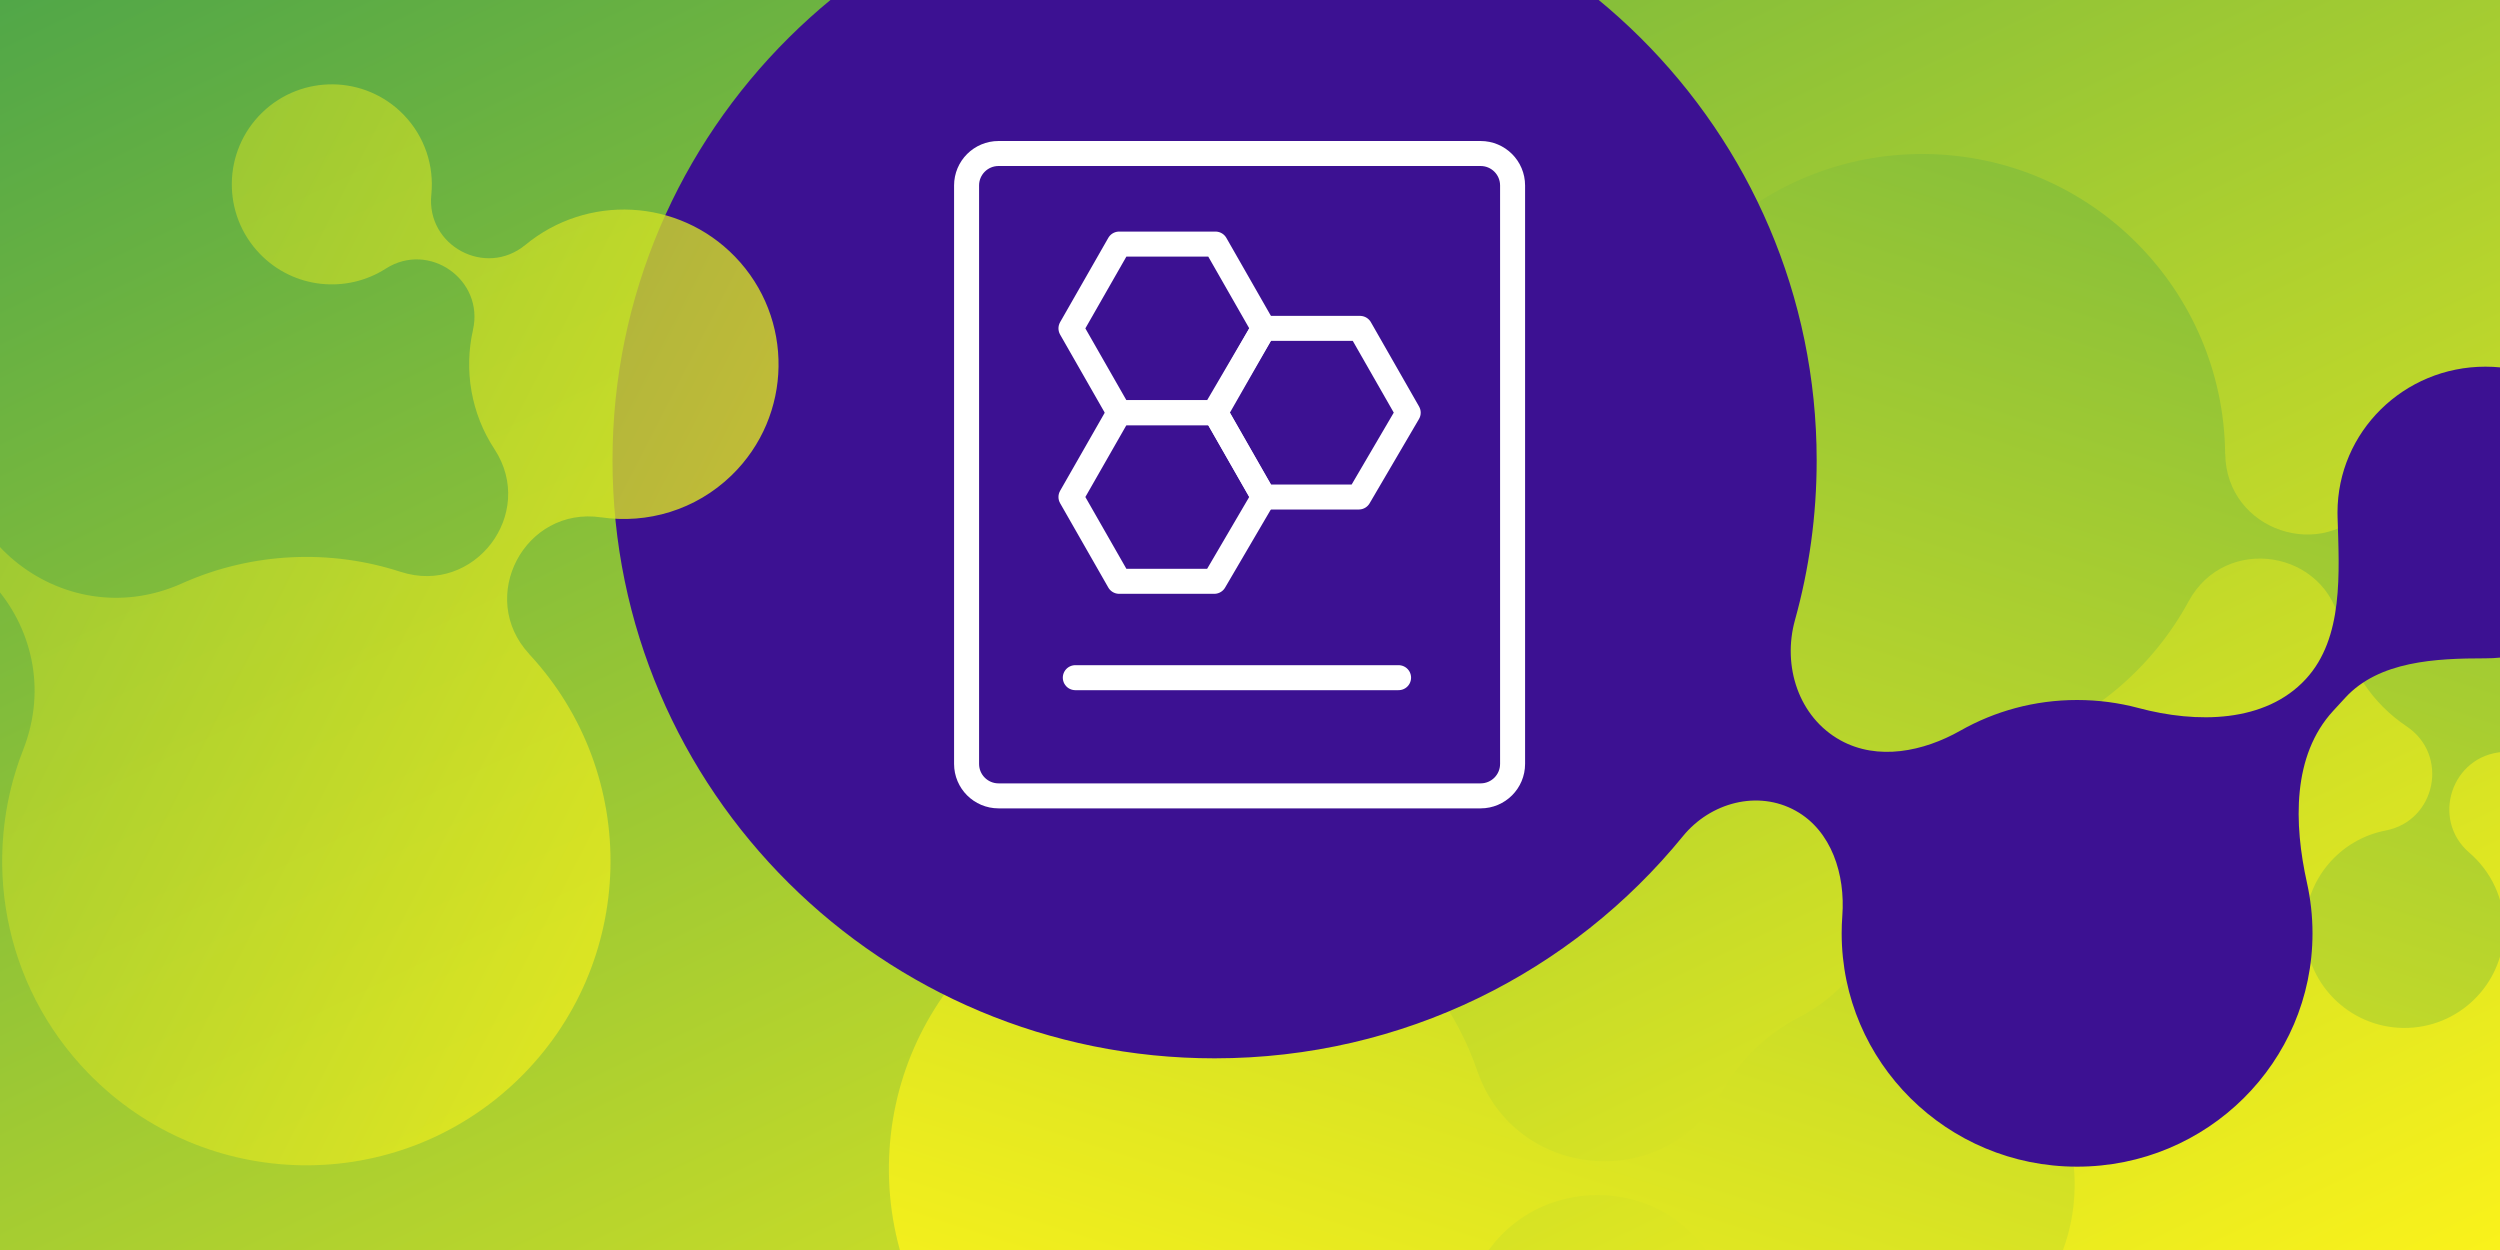 <svg width="600" height="300" viewBox="0 0 600 300" fill="none" xmlns="http://www.w3.org/2000/svg">
<rect x="0" y="0" width="600" height="300" fill="#808080" stroke="none"/>
<g clip-path="url(#clip0_357_1362)">
<rect width="600" height="300" fill="url(#paint0_linear_357_1362)"/>
<g style="mix-blend-mode:multiply">
<path fill-rule="evenodd" clip-rule="evenodd" d="M635.091 143.985C634.875 163.42 619.708 179.185 600.643 180.465L600.673 180.471C588.388 181.32 583.311 196.636 592.654 204.66C597.818 209.101 601.064 215.714 600.983 223.065C600.838 236.269 590.019 246.852 576.817 246.706C563.618 246.556 553.035 235.734 553.181 222.534C553.309 210.968 561.631 201.411 572.571 199.321C584.654 196.993 587.846 181.176 577.6 174.342L577.619 174.348C569.416 168.871 563.535 160.205 561.73 150.144C558.441 131.959 534.085 128.056 525.277 144.31L525.283 144.294C516.823 159.885 502.833 172.017 485.974 178.087L485.424 178.281C455.51 188.777 450.696 229.06 477.293 246.312C489.85 254.476 498.097 268.706 497.917 284.806C497.64 309.804 477.154 329.846 452.159 329.567C434.639 329.372 419.556 319.247 412.195 304.601C399.706 279.715 363.678 281.297 353.414 307.164C342.696 334.354 316.05 353.454 285.089 353.11C245.017 352.664 212.894 319.814 213.337 279.737C213.779 239.66 246.623 207.535 286.694 207.981C318.244 208.331 344.866 228.769 354.547 257.006L354.521 256.939C363.583 283.292 399.547 286.516 413.147 262.196C417.484 254.458 424.032 248.126 431.926 244.05C460.096 229.528 459.305 188.966 430.583 175.549C405.555 163.842 388.337 138.293 388.663 108.852C389.108 68.702 422.009 36.518 462.154 36.966C501.796 37.408 533.674 69.503 534.037 108.967L534.054 108.891C534.251 127.38 557.609 135.305 569.016 120.755L569.01 120.774C575.864 112.032 586.563 106.465 598.529 106.597C618.947 106.826 635.316 123.566 635.091 143.985Z" fill="url(#paint1_linear_357_1362)"/>
</g>
<path fill-rule="evenodd" clip-rule="evenodd" d="M559.974 170.593C550.096 181.32 550.513 197.663 553.677 211.898C554.543 215.795 555 219.845 555 224C555 254.928 529.704 280 498.5 280C467.296 280 442 254.928 442 224C442 222.585 442.053 221.181 442.157 219.792C442.896 209.93 439.599 199.373 430.95 194.577C421.841 189.527 410.473 192.622 403.894 200.697C377.403 233.211 336.896 254 291.5 254C211.695 254 147 189.753 147 110.5C147 31.247 211.695 -33 291.5 -33C371.305 -33 436 31.247 436 110.5C436 123.766 434.187 136.612 430.794 148.807C427.72 159.855 431.669 172.108 441.699 177.669C450.63 182.62 461.606 180.391 470.49 175.355C478.746 170.675 488.308 168 498.5 168C503.6 168 508.542 168.67 513.242 169.925C527.151 173.641 543.652 173.556 553.404 162.965C562.521 153.063 561.406 137.476 561.015 124.021C561.005 123.682 561 123.342 561 123C561 103.67 576.894 88 596.5 88C616.106 88 632 103.67 632 123C632 142.33 616.106 158 596.5 158C584.544 158 570.979 158.641 562.881 167.436L559.974 170.593Z" fill="#3C1192"/>
<path opacity="0.8" fill-rule="evenodd" clip-rule="evenodd" d="M176.374 61.572C162.783 47.563 140.838 46.561 126.064 58.806L126.081 58.781C116.545 66.654 102.259 59.005 103.52 46.702C104.213 39.897 102.007 32.835 96.867 27.536C87.635 18.017 72.438 17.785 62.921 27.016C53.409 36.249 53.179 51.447 62.409 60.963C70.496 69.301 83.165 70.511 92.58 64.473C102.991 57.817 116.249 67.134 113.509 79.194L113.518 79.177C111.327 88.836 113.033 99.215 118.672 107.792C128.845 123.313 113.799 142.992 96.147 137.238L96.162 137.246C79.223 131.735 60.646 132.566 44.169 139.796L43.633 140.035C14.586 153.065 -16.764 127.045 -9.313 96.093C-5.807 81.466 -9.635 65.399 -20.894 53.794C-38.374 35.774 -67.151 35.333 -85.168 52.812C-97.797 65.063 -101.787 82.865 -97.027 98.623C-88.924 125.385 -116.265 149.135 -141.622 137.385C-168.223 124.984 -200.837 129.486 -223.155 151.137C-252.041 179.159 -252.738 225.294 -224.714 254.185C-196.691 283.076 -150.559 283.779 -121.674 255.758C-98.932 233.696 -93.663 200.405 -106.128 173.143L-106.101 173.209C-117.713 147.747 -93.742 120.54 -67.023 128.858C-58.515 131.497 -49.368 131.585 -40.8 129.098C-10.24 120.207 17.22 150.304 5.569 179.931C-4.574 205.759 0.542 236.273 21.129 257.496C49.204 286.439 95.419 287.145 124.355 259.071C152.93 231.349 153.97 185.933 126.958 156.932L127.023 156.975C114.386 143.369 125.926 121.451 144.293 124.167L144.276 124.158C155.311 125.789 166.954 122.449 175.58 114.082C190.296 99.803 190.652 76.294 176.374 61.572Z" fill="url(#paint2_linear_357_1362)"/>
<path d="M355.35 36.842H239.648C235.412 36.842 231.978 40.276 231.978 44.512V183.339C231.978 187.575 235.412 191.009 239.648 191.009H355.35C359.586 191.009 363.02 187.575 363.02 183.339V44.512C363.02 40.276 359.586 36.842 355.35 36.842Z" stroke="white" stroke-width="6" stroke-miterlimit="10"/>
<path d="M258.073 162.641H335.657" stroke="white" stroke-width="6" stroke-miterlimit="10" stroke-linecap="round"/>
<path d="M268.594 99.047L257.031 78.812L268.594 58.578H291.719L303.281 78.812L291.43 99.047H268.594Z" stroke="white" stroke-width="6" stroke-linecap="round" stroke-linejoin="round"/>
<path d="M268.594 139.516L257.031 119.281L268.594 99.047H291.719L303.281 119.281L291.43 139.516H268.594Z" stroke="white" stroke-width="6" stroke-linecap="round" stroke-linejoin="round"/>
<path d="M303.281 119.281L291.719 99.047L303.281 78.812H326.406L337.969 99.047L326.117 119.281H303.281Z" stroke="white" stroke-width="6" stroke-linecap="round" stroke-linejoin="round"/>
</g>
<defs>
<linearGradient id="paint0_linear_357_1362" x1="0" y1="0" x2="236.211" y2="485.225" gradientUnits="userSpaceOnUse">
<stop stop-color="#51A748"/>
<stop offset="1" stop-color="#FCF31A"/>
</linearGradient>
<linearGradient id="paint1_linear_357_1362" x1="670" y1="-90" x2="506.061" y2="423.521" gradientUnits="userSpaceOnUse">
<stop stop-color="#51A748"/>
<stop offset="1" stop-color="#FCF31A"/>
</linearGradient>
<linearGradient id="paint2_linear_357_1362" x1="250.618" y1="190.451" x2="-186.982" y2="-34.391" gradientUnits="userSpaceOnUse">
<stop offset="0.048" stop-color="#FCF31A"/>
<stop offset="1" stop-color="#51A748"/>
</linearGradient>
<clipPath id="clip0_357_1362">
<rect width="600" height="300" fill="white"/>
</clipPath>
</defs>
</svg>
